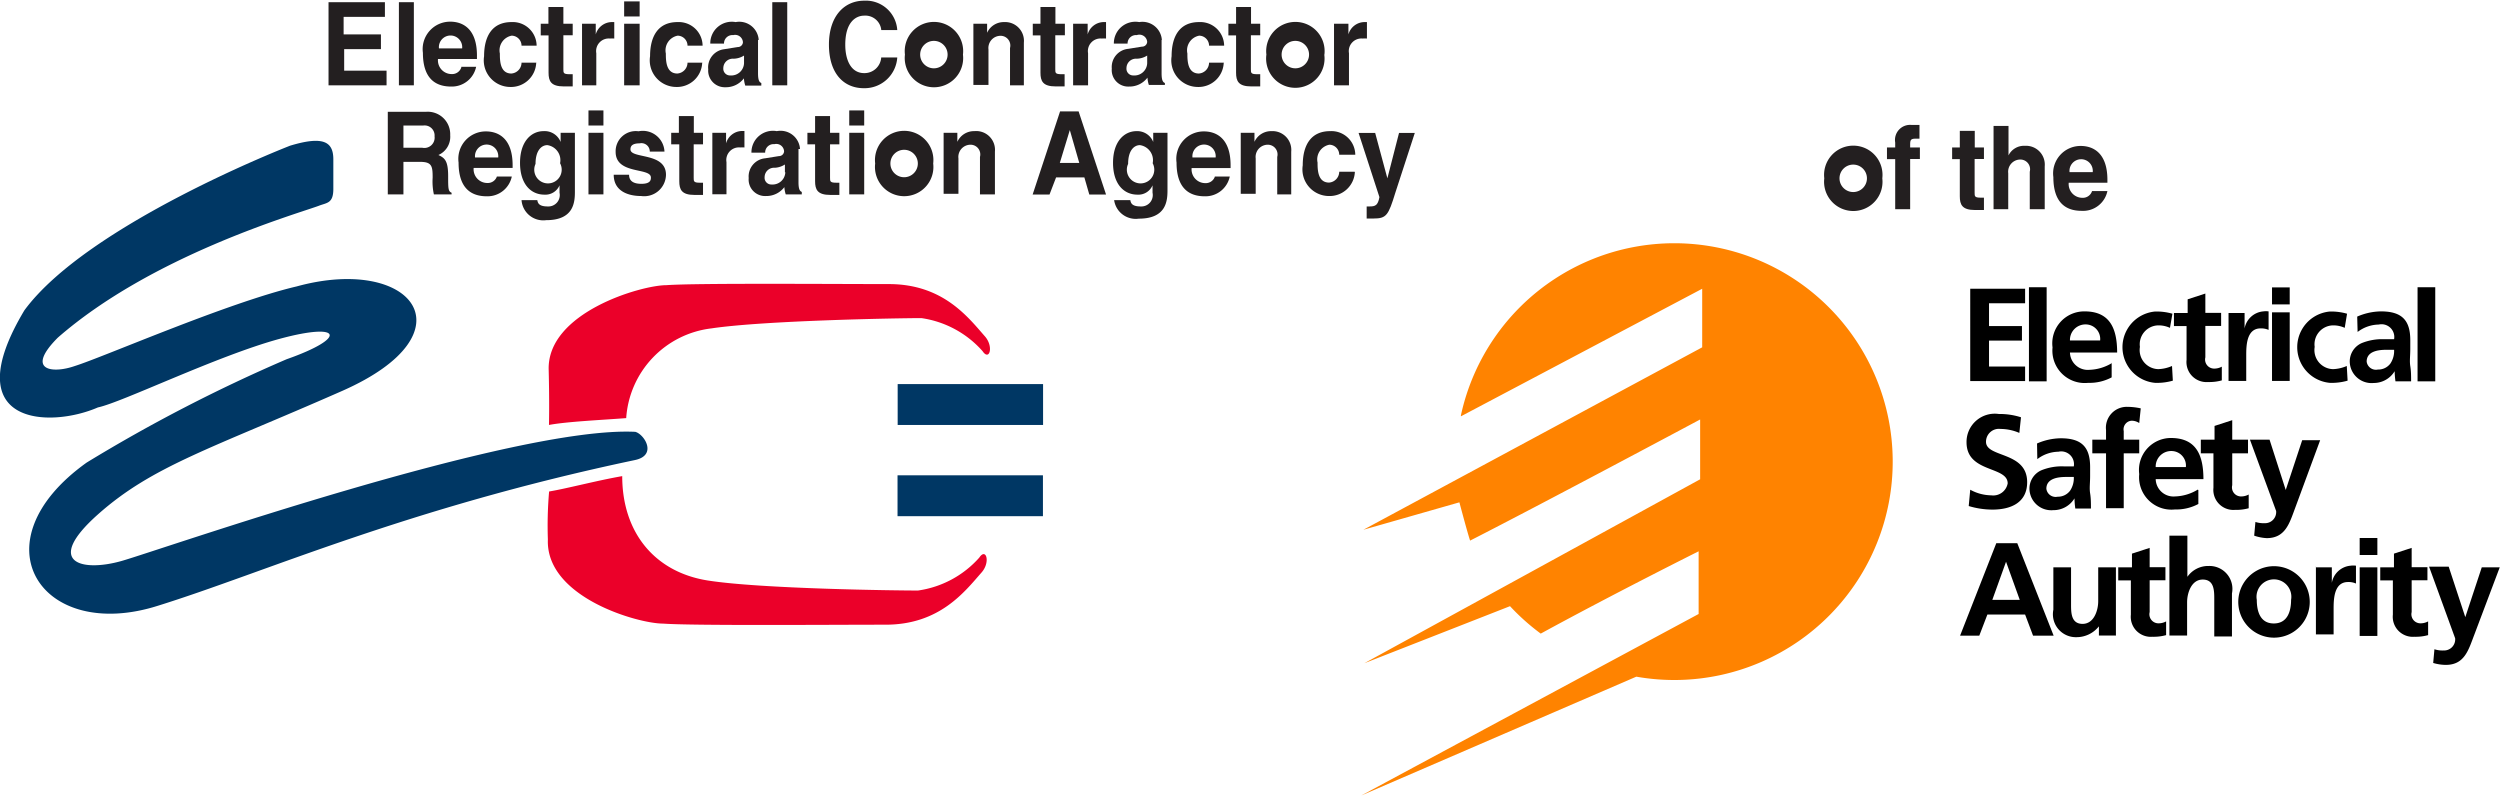 <svg id="Layer_1" data-name="Layer 1" xmlns="http://www.w3.org/2000/svg" viewBox="0 0 182.25 58"><defs><style>.cls-1{fill:#231f20;}.cls-2{fill:#ff8300;}.cls-3{fill:#003764;}.cls-4{fill:none;stroke:#231f20;stroke-miterlimit:10;stroke-width:0.25px;}.cls-5{fill:#eb0029;}</style></defs><title>ecra-esa-license</title><path class="cls-1" d="M53.42,27.18h-3v1.28h2.72v1.07H50.46V31.1h3.09v1.07H49.32V26.11h4.11v1.07Z" transform="translate(-25.37 -25.95)"/><path class="cls-1" d="M55.54,32.17H54.45V26.11h1.09v6.06Z" transform="translate(-25.37 -25.95)"/><path class="cls-1" d="M57.37,29.48a0.85,0.85,0,1,1,1.69,0H57.37ZM59,30.86a0.7,0.7,0,0,1-.7.49,1,1,0,0,1-1-1.1h2.84V30c0-2.05-1.13-2.47-1.94-2.47a2,2,0,0,0-2,2.27c0,1.85.89,2.46,2.06,2.46a1.81,1.81,0,0,0,1.82-1.44H59Z" transform="translate(-25.37 -25.95)"/><path class="cls-1" d="M64.46,30.53a1.84,1.84,0,0,1-1.89,1.76,1.94,1.94,0,0,1-1.91-2.24c0-1.45.58-2.49,2-2.49a1.74,1.74,0,0,1,1.83,1.72h-1.1a0.73,0.73,0,0,0-.72-0.73,1.09,1.09,0,0,0-.86,1.3c0,0.49,0,1.46.84,1.46a0.8,0.8,0,0,0,.74-0.79h1.1Z" transform="translate(-25.37 -25.95)"/><path class="cls-1" d="M66.44,27.68h0.68v0.84H66.44V31c0,0.26,0,.36.45,0.36l0.23,0v0.89l-0.51,0H66.47c-0.94,0-1.11-.39-1.11-1V28.53H64.79V27.68h0.56V26.46h1.09v1.22Z" transform="translate(-25.37 -25.95)"/><path class="cls-1" d="M67.8,27.68h1v0.78h0a1.23,1.23,0,0,1,1.14-.9l0.21,0v1.2a1.87,1.87,0,0,0-.31,0,0.92,0.92,0,0,0-1,1.07v2.34H67.8V27.68Z" transform="translate(-25.37 -25.95)"/><path class="cls-1" d="M72,27.68v4.49H70.87V27.68H72Zm0-.53H70.87v-1.1H72v1.1Z" transform="translate(-25.37 -25.95)"/><path class="cls-1" d="M76.56,30.53a1.84,1.84,0,0,1-1.89,1.76,1.94,1.94,0,0,1-1.91-2.24c0-1.45.58-2.49,2-2.49a1.74,1.74,0,0,1,1.83,1.72h-1.1a0.73,0.73,0,0,0-.72-0.73,1.09,1.09,0,0,0-.86,1.3c0,0.49,0,1.46.84,1.46a0.8,0.8,0,0,0,.74-0.79h1.1Z" transform="translate(-25.37 -25.95)"/><path class="cls-1" d="M79.61,30.56a0.93,0.93,0,0,1-1,.89,0.49,0.49,0,0,1-.51-0.54,0.69,0.69,0,0,1,.74-0.68A1.5,1.5,0,0,0,79.61,30v0.57Zm1.07-1.7A1.42,1.42,0,0,0,79,27.56a1.57,1.57,0,0,0-1.85,1.57h1a0.61,0.61,0,0,1,.67-0.62,0.57,0.57,0,0,1,.71.52,0.37,0.37,0,0,1-.38.35l-1,.16A1.33,1.33,0,0,0,77,31a1.21,1.21,0,0,0,1.26,1.31,1.64,1.64,0,0,0,1.34-.65,2.15,2.15,0,0,0,.1.53h1.17V32c-0.13-.05-0.24-0.17-0.24-0.7V28.86Z" transform="translate(-25.37 -25.95)"/><path class="cls-1" d="M82.76,32.17H81.67V26.11h1.09v6.06Z" transform="translate(-25.37 -25.95)"/><path class="cls-1" d="M89.61,28.09a1.17,1.17,0,0,0-1.24-1c-0.56,0-1.38.41-1.38,2.12,0,1.09.4,2.07,1.38,2.07a1.22,1.22,0,0,0,1.24-1.14h1.17a2.39,2.39,0,0,1-2.43,2.24c-1.49,0-2.55-1.09-2.55-3.18s1.13-3.2,2.57-3.2a2.29,2.29,0,0,1,2.41,2.14H89.61Z" transform="translate(-25.37 -25.95)"/><path class="cls-1" d="M94.45,29.93a1,1,0,1,1-2,0A1,1,0,1,1,94.45,29.93Zm1.12,0a2.13,2.13,0,1,0-4.23,0A2.13,2.13,0,1,0,95.57,29.93Z" transform="translate(-25.37 -25.95)"/><path class="cls-1" d="M100.07,32.17H99V29.45a0.71,0.71,0,0,0-.71-0.89,0.89,0.89,0,0,0-.86,1v2.58H96.33V27.68h1v0.66h0a1.33,1.33,0,0,1,1.24-.78,1.37,1.37,0,0,1,1.44,1.5v3.11Z" transform="translate(-25.37 -25.95)"/><path class="cls-1" d="M102.3,27.68H103v0.84H102.3V31c0,0.26,0,.36.45,0.36l0.23,0v0.89l-0.51,0h-0.14c-0.94,0-1.11-.39-1.11-1V28.53h-0.56V27.68h0.56V26.46h1.09v1.22Z" transform="translate(-25.37 -25.95)"/><path class="cls-1" d="M103.66,27.68h1v0.78h0a1.23,1.23,0,0,1,1.13-.9l0.21,0v1.2a1.87,1.87,0,0,0-.31,0,0.92,0.92,0,0,0-1,1.07v2.34h-1.09V27.68Z" transform="translate(-25.37 -25.95)"/><path class="cls-1" d="M109,30.56a0.93,0.93,0,0,1-1,.89,0.49,0.49,0,0,1-.51-0.54,0.69,0.69,0,0,1,.74-0.68A1.5,1.5,0,0,0,109,30v0.57Zm1.07-1.7a1.42,1.42,0,0,0-1.65-1.3,1.57,1.57,0,0,0-1.85,1.57h1a0.61,0.61,0,0,1,.67-0.62A0.57,0.57,0,0,1,109,29a0.37,0.37,0,0,1-.38.35l-1,.16a1.33,1.33,0,0,0-1.2,1.44,1.2,1.2,0,0,0,1.26,1.31,1.64,1.64,0,0,0,1.34-.65,2.13,2.13,0,0,0,.1.53h1.17V32c-0.13-.05-0.24-0.17-0.24-0.7V28.86Z" transform="translate(-25.37 -25.95)"/><path class="cls-1" d="M114.58,30.53a1.84,1.84,0,0,1-1.89,1.76,1.94,1.94,0,0,1-1.91-2.24c0-1.45.58-2.49,2-2.49a1.74,1.74,0,0,1,1.83,1.72h-1.1a0.73,0.73,0,0,0-.72-0.73,1.09,1.09,0,0,0-.86,1.3c0,0.49,0,1.46.84,1.46a0.8,0.8,0,0,0,.74-0.79h1.1Z" transform="translate(-25.37 -25.95)"/><path class="cls-1" d="M116.56,27.68h0.68v0.84h-0.68V31c0,0.26,0,.36.45,0.36l0.23,0v0.89l-0.51,0h-0.14c-0.94,0-1.11-.39-1.11-1V28.53h-0.56V27.68h0.56V26.46h1.09v1.22Z" transform="translate(-25.37 -25.95)"/><path class="cls-1" d="M120.8,29.93a1,1,0,1,1-2,0A1,1,0,1,1,120.8,29.93Zm1.12,0a2.13,2.13,0,1,0-4.23,0A2.13,2.13,0,1,0,121.91,29.93Z" transform="translate(-25.37 -25.95)"/><path class="cls-1" d="M122.67,27.68h1v0.78h0a1.23,1.23,0,0,1,1.14-.9l0.21,0v1.2a1.87,1.87,0,0,0-.31,0,0.92,0.92,0,0,0-1,1.07v2.34h-1.09V27.68Z" transform="translate(-25.37 -25.95)"/><path class="cls-1" d="M54.78,36.73V35.1h1.45a0.73,0.73,0,0,1,.82.79,0.75,0.75,0,0,1-.9.83H54.78Zm-1.14,3.39h1.14V37.75H56c0.86,0,.91.32,0.91,1.15A4.38,4.38,0,0,0,57,40.12h1.29V40c-0.25-.1-0.25-0.32-0.25-1.21,0-1.13-.25-1.32-0.71-1.54a1.45,1.45,0,0,0,.86-1.44,1.64,1.64,0,0,0-1.76-1.71H53.64v6.06Z" transform="translate(-25.37 -25.95)"/><path class="cls-1" d="M60,37.43a0.85,0.85,0,1,1,1.69,0H60ZM61.6,38.8a0.7,0.7,0,0,1-.7.49,1,1,0,0,1-1-1.1h2.84V38c0-2.05-1.13-2.47-1.94-2.47a2,2,0,0,0-2,2.27c0,1.85.89,2.46,2.06,2.46a1.81,1.81,0,0,0,1.82-1.44H61.6Z" transform="translate(-25.37 -25.95)"/><path class="cls-1" d="M64.41,37.9c0-1,.45-1.37.86-1.37a1.11,1.11,0,0,1,.93,1.32A1,1,0,1,1,64.41,37.9Zm1.83-2.27v0.67h0A1.25,1.25,0,0,0,65,35.51c-0.91,0-1.72.76-1.72,2.31s0.79,2.32,1.78,2.32a1.12,1.12,0,0,0,1.1-.68l0,0V40a0.83,0.83,0,0,1-.86,1c-0.63,0-.72-0.23-0.76-0.46H63.39A1.59,1.59,0,0,0,65.19,42c2,0,2.09-1.29,2.09-2.07V35.63h-1Z" transform="translate(-25.37 -25.95)"/><path class="cls-1" d="M69.36,35.63v4.49H68.27V35.63h1.09Zm0-.53H68.27V34h1.09v1.1Z" transform="translate(-25.37 -25.95)"/><path class="cls-1" d="M72.74,37A0.61,0.61,0,0,0,72,36.4c-0.59,0-.67.24-0.67,0.44,0,0.71,2.59.19,2.59,1.85a1.59,1.59,0,0,1-1.81,1.55c-0.94,0-2-.35-2-1.55h1.12c0,0.38.22,0.66,0.9,0.66s0.69-.3.69-0.46c0-.75-2.57-0.19-2.57-1.87a1.47,1.47,0,0,1,1.67-1.5A1.58,1.58,0,0,1,73.81,37H72.74Z" transform="translate(-25.37 -25.95)"/><path class="cls-1" d="M75.94,35.63h0.68v0.84H75.94v2.44c0,0.26,0,.36.45,0.36l0.23,0v0.89l-0.51,0H76c-0.94,0-1.11-.39-1.11-1V36.47H74.3V35.63h0.56V34.41h1.09v1.22Z" transform="translate(-25.37 -25.95)"/><path class="cls-1" d="M77.3,35.63h1V36.4h0a1.23,1.23,0,0,1,1.13-.9l0.21,0v1.2a1.87,1.87,0,0,0-.31,0,0.92,0.92,0,0,0-1,1.07v2.34H77.3V35.63Z" transform="translate(-25.37 -25.95)"/><path class="cls-1" d="M82.62,38.51a0.93,0.93,0,0,1-1,.89,0.49,0.49,0,0,1-.51-0.54,0.69,0.69,0,0,1,.74-0.68,1.5,1.5,0,0,0,.74-0.24v0.57Zm1.07-1.7A1.42,1.42,0,0,0,82,35.51a1.57,1.57,0,0,0-1.85,1.57h1a0.61,0.61,0,0,1,.67-0.62,0.57,0.57,0,0,1,.71.52,0.37,0.37,0,0,1-.38.35l-1,.16a1.33,1.33,0,0,0-1.2,1.44,1.2,1.2,0,0,0,1.26,1.31,1.64,1.64,0,0,0,1.34-.65,2.15,2.15,0,0,0,.1.53h1.17V39.94c-0.13-.05-0.24-0.17-0.24-0.7V36.81Z" transform="translate(-25.37 -25.95)"/><path class="cls-1" d="M85.88,35.63h0.68v0.84H85.88v2.44c0,0.26,0,.36.45,0.36l0.23,0v0.89l-0.51,0H85.9c-0.94,0-1.11-.39-1.11-1V36.47H84.23V35.63h0.56V34.41h1.09v1.22Z" transform="translate(-25.37 -25.95)"/><path class="cls-1" d="M88.37,35.63v4.49H87.28V35.63h1.09Zm0-.53H87.28V34h1.09v1.1Z" transform="translate(-25.37 -25.95)"/><path class="cls-1" d="M92.28,37.87a1,1,0,1,1-2,0A1,1,0,1,1,92.28,37.87Zm1.12,0a2.13,2.13,0,1,0-4.23,0A2.13,2.13,0,1,0,93.4,37.87Z" transform="translate(-25.37 -25.95)"/><path class="cls-1" d="M97.9,40.12H96.81V37.39a0.71,0.71,0,0,0-.71-0.89,0.89,0.89,0,0,0-.86,1v2.58H94.16V35.63h1v0.66h0a1.33,1.33,0,0,1,1.24-.78A1.37,1.37,0,0,1,97.9,37v3.11Z" transform="translate(-25.37 -25.95)"/><path class="cls-1" d="M103.36,35.43h0l0.69,2.4h-1.42Zm-1,3.45h2.06l0.36,1.25H106l-2-6.06h-1.35l-2,6.06h1.23Z" transform="translate(-25.37 -25.95)"/><path class="cls-1" d="M107.61,37.9c0-1,.45-1.37.86-1.37a1.11,1.11,0,0,1,.93,1.32A1,1,0,1,1,107.61,37.9Zm1.83-2.27v0.67h0a1.25,1.25,0,0,0-1.21-.79c-0.91,0-1.72.76-1.72,2.31s0.79,2.32,1.78,2.32a1.12,1.12,0,0,0,1.1-.68l0,0V40a0.83,0.83,0,0,1-.86,1c-0.63,0-.72-0.23-0.76-0.46h-1.18a1.59,1.59,0,0,0,1.8,1.35c2,0,2.09-1.29,2.09-2.07V35.63h-1Z" transform="translate(-25.37 -25.95)"/><path class="cls-1" d="M112.3,37.43a0.85,0.85,0,1,1,1.69,0H112.3Zm1.64,1.38a0.7,0.7,0,0,1-.7.49,1,1,0,0,1-1-1.1h2.84V38c0-2.05-1.13-2.47-1.94-2.47a2,2,0,0,0-2,2.27c0,1.85.89,2.46,2.06,2.46a1.81,1.81,0,0,0,1.82-1.44h-1.12Z" transform="translate(-25.37 -25.95)"/><path class="cls-1" d="M119.57,40.12h-1.09V37.39a0.71,0.71,0,0,0-.71-0.89,0.89,0.89,0,0,0-.86,1v2.58h-1.09V35.63h1v0.66h0a1.33,1.33,0,0,1,1.24-.78,1.37,1.37,0,0,1,1.44,1.5v3.11Z" transform="translate(-25.37 -25.95)"/><path class="cls-1" d="M124.14,38.48a1.84,1.84,0,0,1-1.89,1.76A1.94,1.94,0,0,1,120.34,38c0-1.45.58-2.49,2-2.49a1.74,1.74,0,0,1,1.83,1.72H123a0.73,0.73,0,0,0-.72-0.73,1.09,1.09,0,0,0-.86,1.3c0,0.49,0,1.46.84,1.46a0.8,0.8,0,0,0,.74-0.79h1.1Z" transform="translate(-25.37 -25.95)"/><path class="cls-1" d="M127.09,40c-0.51,1.66-.65,1.88-1.6,1.88l-0.49,0V41l0.21,0c0.4,0,.61-0.06.72-0.68l-1.52-4.68h1.21l0.89,3.31h0l0.85-3.31h1.15Z" transform="translate(-25.37 -25.95)"/><path class="cls-2" d="M144.61,75.3l-20,8.64,24.59-13.23V66.14s-6.26,3.13-11.51,6a16.08,16.08,0,0,1-2.24-2L124.83,74.3l24.48-13.41V56.53s-11.51,6.15-16.77,8.83c-0.22-.67-0.78-2.79-0.78-2.79l-7,2,24.7-13.3V47L131.87,56.3l0-.07a15.92,15.92,0,1,1,12.79,19.05Z" transform="translate(-25.37 -25.95)"/><path d="M169,47h4v1.06h-2.63v1.66h2.4v1.06h-2.4v1.89H173v1.06h-4V47Z" transform="translate(-25.37 -25.95)"/><path d="M173.28,46.89h1.29v6.86h-1.29V46.89Z" transform="translate(-25.37 -25.95)"/><path d="M176.27,50.77a1.13,1.13,0,0,1,1.15-1.17,1.06,1.06,0,0,1,1.05,1.17h-2.2Zm3.07,1.64a3.35,3.35,0,0,1-1.65.5,1.3,1.3,0,0,1-1.42-1.26h3.44c0-1.74-.52-3-2.37-3A2.33,2.33,0,0,0,175,51.28a2.36,2.36,0,0,0,2.6,2.58,3.42,3.42,0,0,0,1.71-.4V52.41Z" transform="translate(-25.37 -25.95)"/><path d="M183.56,49.85a2,2,0,0,0-.88-0.18,1.38,1.38,0,0,0-1.31,1.57,1.39,1.39,0,0,0,1.34,1.62,2.74,2.74,0,0,0,1-.23l0.06,1.07a4.2,4.2,0,0,1-1.29.16,2.61,2.61,0,0,1,0-5.2,4.22,4.22,0,0,1,1.26.16Z" transform="translate(-25.37 -25.95)"/><path d="M184.85,49.72h-1V48.77h1v-1l1.29-.42v1.41h1.15v0.95h-1.15V52a0.66,0.66,0,0,0,.61.82,1.15,1.15,0,0,0,.59-0.14l0,1a3.41,3.41,0,0,1-1,.12,1.46,1.46,0,0,1-1.57-1.61V49.72Z" transform="translate(-25.37 -25.95)"/><path d="M187.83,48.77H189V49.9h0a1.52,1.52,0,0,1,1.36-1.25,1.4,1.4,0,0,1,.39,0V50a1.33,1.33,0,0,0-.58-0.11c-1.05,0-1.05,1.31-1.05,2v1.83h-1.29v-5Z" transform="translate(-25.37 -25.95)"/><path d="M191,48.72h1.29v5H191v-5Zm0-1.82h1.29v1.24H191V46.9Z" transform="translate(-25.37 -25.95)"/><path d="M196.3,49.85a2,2,0,0,0-.88-0.18,1.38,1.38,0,0,0-1.31,1.57,1.39,1.39,0,0,0,1.34,1.62,2.74,2.74,0,0,0,1-.23l0.06,1.07a4.22,4.22,0,0,1-1.29.16,2.61,2.61,0,0,1,0-5.2,4.2,4.2,0,0,1,1.25.16Z" transform="translate(-25.37 -25.95)"/><path d="M197.9,52.31c0-.76.86-0.86,1.44-0.86h0.56a1.65,1.65,0,0,1-.27,1,1.1,1.1,0,0,1-.91.44A0.68,0.68,0,0,1,197.9,52.31Zm-0.66-2.16a2.6,2.6,0,0,1,1.54-.54,0.93,0.93,0,0,1,1.12,1.07h-0.71a3.94,3.94,0,0,0-1.67.29,1.46,1.46,0,0,0-.85,1.42,1.59,1.59,0,0,0,1.74,1.48,1.78,1.78,0,0,0,1.53-.86h0a6,6,0,0,0,.06.74h1.14c0-.39,0-0.73-0.06-1.11s0-.74,0-1.25V50.75c0-1.47-.63-2.1-2.14-2.1a4.45,4.45,0,0,0-1.73.38Z" transform="translate(-25.37 -25.95)"/><path d="M201.61,46.89h1.29v6.86h-1.29V46.89Z" transform="translate(-25.37 -25.95)"/><path d="M172.58,57.51a3.49,3.49,0,0,0-1.37-.29,0.94,0.94,0,0,0-1.06.94c0,1.17,3,.68,3,2.94,0,1.48-1.17,2-2.53,2a6,6,0,0,1-1.73-.26L169,61.65a3.26,3.26,0,0,0,1.53.41,1.07,1.07,0,0,0,1.2-.87c0-1.28-3-.75-3-3a2.06,2.06,0,0,1,2.36-2.06,5.08,5.08,0,0,1,1.61.24Z" transform="translate(-25.37 -25.95)"/><path d="M174.55,61.58c0-.76.86-0.86,1.44-0.86h0.56a1.65,1.65,0,0,1-.27,1,1.1,1.1,0,0,1-.91.44A0.68,0.68,0,0,1,174.55,61.58Zm-0.66-2.16a2.6,2.6,0,0,1,1.54-.54,0.93,0.93,0,0,1,1.12,1.07h-0.71a3.94,3.94,0,0,0-1.67.29,1.46,1.46,0,0,0-.85,1.42,1.59,1.59,0,0,0,1.74,1.48,1.78,1.78,0,0,0,1.54-.86h0a6,6,0,0,0,.06.74h1.14c0-.39,0-0.73-0.06-1.11s0-.74,0-1.25V60c0-1.47-.63-2.1-2.14-2.1a4.44,4.44,0,0,0-1.73.38Z" transform="translate(-25.37 -25.95)"/><path d="M178.9,59h-1V58h1v-0.7a1.52,1.52,0,0,1,1.58-1.69,4.56,4.56,0,0,1,.95.11l-0.11,1.07a1,1,0,0,0-.56-0.17,0.63,0.63,0,0,0-.57.76V58h1.13V59h-1.13v4H178.9V59Z" transform="translate(-25.37 -25.95)"/><path d="M182.52,60a1.13,1.13,0,0,1,1.15-1.17A1.06,1.06,0,0,1,184.72,60h-2.2Zm3.07,1.64a3.36,3.36,0,0,1-1.65.5,1.3,1.3,0,0,1-1.42-1.26H186c0-1.74-.52-3-2.37-3a2.33,2.33,0,0,0-2.31,2.63,2.36,2.36,0,0,0,2.6,2.58,3.42,3.42,0,0,0,1.71-.4V61.68Z" transform="translate(-25.37 -25.95)"/><path d="M186.81,59h-1V58h1V57l1.29-.42V58h1.15V59h-1.15v2.32a0.66,0.66,0,0,0,.61.82,1.15,1.15,0,0,0,.59-0.14l0,1a3.39,3.39,0,0,1-1,.12,1.46,1.46,0,0,1-1.57-1.61V59Z" transform="translate(-25.37 -25.95)"/><path d="M192,61.67h0l1.2-3.63h1.31L192.68,63c-0.41,1.1-.71,2.18-2.07,2.18A3.3,3.3,0,0,1,189.7,65l0.09-1a1.9,1.9,0,0,0,.67.09,0.81,0.81,0,0,0,.84-0.89L189.39,58h1.43Z" transform="translate(-25.37 -25.95)"/><path d="M172.61,69.68h-2l1-2.78h0Zm-4.35,2.61h1.4l0.59-1.54H173l0.58,1.54h1.5l-2.65-6.74h-1.53Z" transform="translate(-25.37 -25.95)"/><path d="M179.61,72.28h-1.23V71.61h0a2.08,2.08,0,0,1-1.63.79,1.67,1.67,0,0,1-1.69-2V67.31h1.29V70c0,0.61,0,1.43.84,1.43s1.14-1,1.14-1.65V67.31h1.29v5Z" transform="translate(-25.37 -25.95)"/><path d="M180.79,68.26h-1V67.31h1v-1l1.29-.42v1.41h1.15v0.95h-1.15v2.32a0.66,0.66,0,0,0,.61.82,1.15,1.15,0,0,0,.59-0.14l0,1a3.4,3.4,0,0,1-1,.12,1.46,1.46,0,0,1-1.57-1.61V68.26Z" transform="translate(-25.37 -25.95)"/><path d="M183.54,65h1.29V68h0a1.85,1.85,0,0,1,1.56-.79,1.67,1.67,0,0,1,1.69,2v3.14h-1.29V69.63c0-.61,0-1.43-0.84-1.43s-1.14,1-1.14,1.65v2.43h-1.29V65Z" transform="translate(-25.37 -25.95)"/><path d="M189.89,69.68a1.27,1.27,0,1,1,2.5,0c0,0.83-.26,1.72-1.26,1.72S189.89,70.5,189.89,69.68Zm-1.35.15a2.6,2.6,0,0,0,5.21,0A2.6,2.6,0,1,0,188.54,69.83Z" transform="translate(-25.37 -25.95)"/><path d="M194.21,67.31h1.15v1.13h0a1.52,1.52,0,0,1,1.36-1.25,1.4,1.4,0,0,1,.4,0v1.3a1.33,1.33,0,0,0-.58-0.11c-1.05,0-1.05,1.31-1.05,2v1.82h-1.29v-5Z" transform="translate(-25.37 -25.95)"/><path d="M197.39,67.31h1.29v5h-1.29v-5Zm0-2.14h1.29v1.24h-1.29V65.17Z" transform="translate(-25.37 -25.95)"/><path d="M199.89,68.26h-1V67.31h1v-1l1.29-.42v1.41h1.15v0.95h-1.15v2.32a0.66,0.66,0,0,0,.61.82,1.15,1.15,0,0,0,.59-0.14l0,1a3.39,3.39,0,0,1-1,.12,1.46,1.46,0,0,1-1.57-1.61V68.26Z" transform="translate(-25.37 -25.95)"/><path d="M205.09,70.94h0l1.2-3.63h1.31l-1.86,4.93c-0.42,1.1-.71,2.18-2.07,2.18a3.3,3.3,0,0,1-.92-0.14l0.09-1a1.9,1.9,0,0,0,.67.09,0.81,0.81,0,0,0,.84-0.89l-1.9-5.22h1.43Z" transform="translate(-25.37 -25.95)"/><path class="cls-1" d="M161.47,38.95a1,1,0,1,1-2,0A1,1,0,1,1,161.47,38.95Zm1.12,0a2.13,2.13,0,1,0-4.23,0A2.13,2.13,0,1,0,162.59,38.95Z" transform="translate(-25.37 -25.95)"/><path class="cls-1" d="M164.62,41.2h-1.09V37.55h-0.6V36.7h0.6V36.34a1.1,1.1,0,0,1,1.21-1.28l0.56,0v1H165c-0.37,0-.38.13-0.38,0.5V36.7h0.71v0.84h-0.71V41.2Z" transform="translate(-25.37 -25.95)"/><path class="cls-1" d="M169.33,36.7H170v0.84h-0.68V40c0,0.26,0,.36.45,0.36l0.23,0v0.9l-0.51,0h-0.14c-0.94,0-1.11-.39-1.11-1V37.55h-0.56V36.7h0.56V35.49h1.09V36.7Z" transform="translate(-25.37 -25.95)"/><path class="cls-1" d="M174.43,41.2h-1.09V38.47a0.71,0.71,0,0,0-.71-0.89,0.89,0.89,0,0,0-.86,1V41.2H170.7V35.13h1.09v2.15h0a1.26,1.26,0,0,1,1.2-.7,1.37,1.37,0,0,1,1.44,1.5V41.2Z" transform="translate(-25.37 -25.95)"/><path class="cls-1" d="M176.24,38.5a0.85,0.85,0,1,1,1.69,0h-1.69Zm1.64,1.38a0.7,0.7,0,0,1-.7.49,1,1,0,0,1-1-1.1H179V39.06c0-2.05-1.13-2.47-1.94-2.47a2,2,0,0,0-2,2.27c0,1.85.89,2.46,2.06,2.46A1.81,1.81,0,0,0,179,39.88h-1.12Z" transform="translate(-25.37 -25.95)"/><path class="cls-3" d="M46.52,36.57c2.48-.75,3.15-0.25,3.15,1v2.15c0,1.08-.48,1-1.08,1.24-1.82.66-12.17,3.64-19,9.6-2.4,2.4-.41,2.65,1.24,2.07C32.86,52,42,48,47,46.83c8.44-2.32,12.91,3.39,3.31,7.62s-13.82,5.46-17.8,9-1.16,4.22,1.74,3.39S62.82,57,71.68,57.43c0.66,0.17,1.66,1.74-.08,2.07C55,63,44.61,67.7,36.91,70.1c-8.53,2.73-13.38-4.6-5.22-10.43a115.71,115.71,0,0,1,14.57-7.53c4.47-1.57,4.06-2.73-.5-1.49s-11.51,4.64-13.25,5C29,57.18,22.1,57,27.15,48.57,31.78,42.28,46.52,36.57,46.52,36.57Z" transform="translate(-25.37 -25.95)"/><path class="cls-4" d="M32.86,39.8" transform="translate(-25.37 -25.95)"/><path class="cls-5" d="M65.4,61.78c1.32-.22,3.48-0.8,5.33-1.12,0,4.1,2.36,7,6.25,7.61S90.72,69,92.29,69a7.35,7.35,0,0,0,4.47-2.4c0.5-.75.83,0.33,0.17,1.08-1.24,1.41-3.06,3.81-7,3.81s-14.07.08-16.23-.08c-1.82,0-8.55-1.91-8.39-6.13A28.89,28.89,0,0,1,65.4,61.78Z" transform="translate(-25.37 -25.95)"/><path class="cls-5" d="M65.39,56.93c1.31-.25,4-0.37,5.63-0.5a7.06,7.06,0,0,1,6.21-6.54c3.89-.58,13.74-0.75,15.31-0.75A7.35,7.35,0,0,1,97,51.55c0.5,0.75.83-.33,0.17-1.08-1.24-1.41-3.06-3.81-7-3.81s-14.07-.08-16.23.08c-1.82,0-8.74,2-8.57,6.21C65.43,55.36,65.39,56.93,65.39,56.93Z" transform="translate(-25.37 -25.95)"/><rect class="cls-3" x="65.44" y="28" width="10.6" height="2.98"/><rect class="cls-3" x="65.43" y="34.65" width="10.6" height="2.98"/></svg>